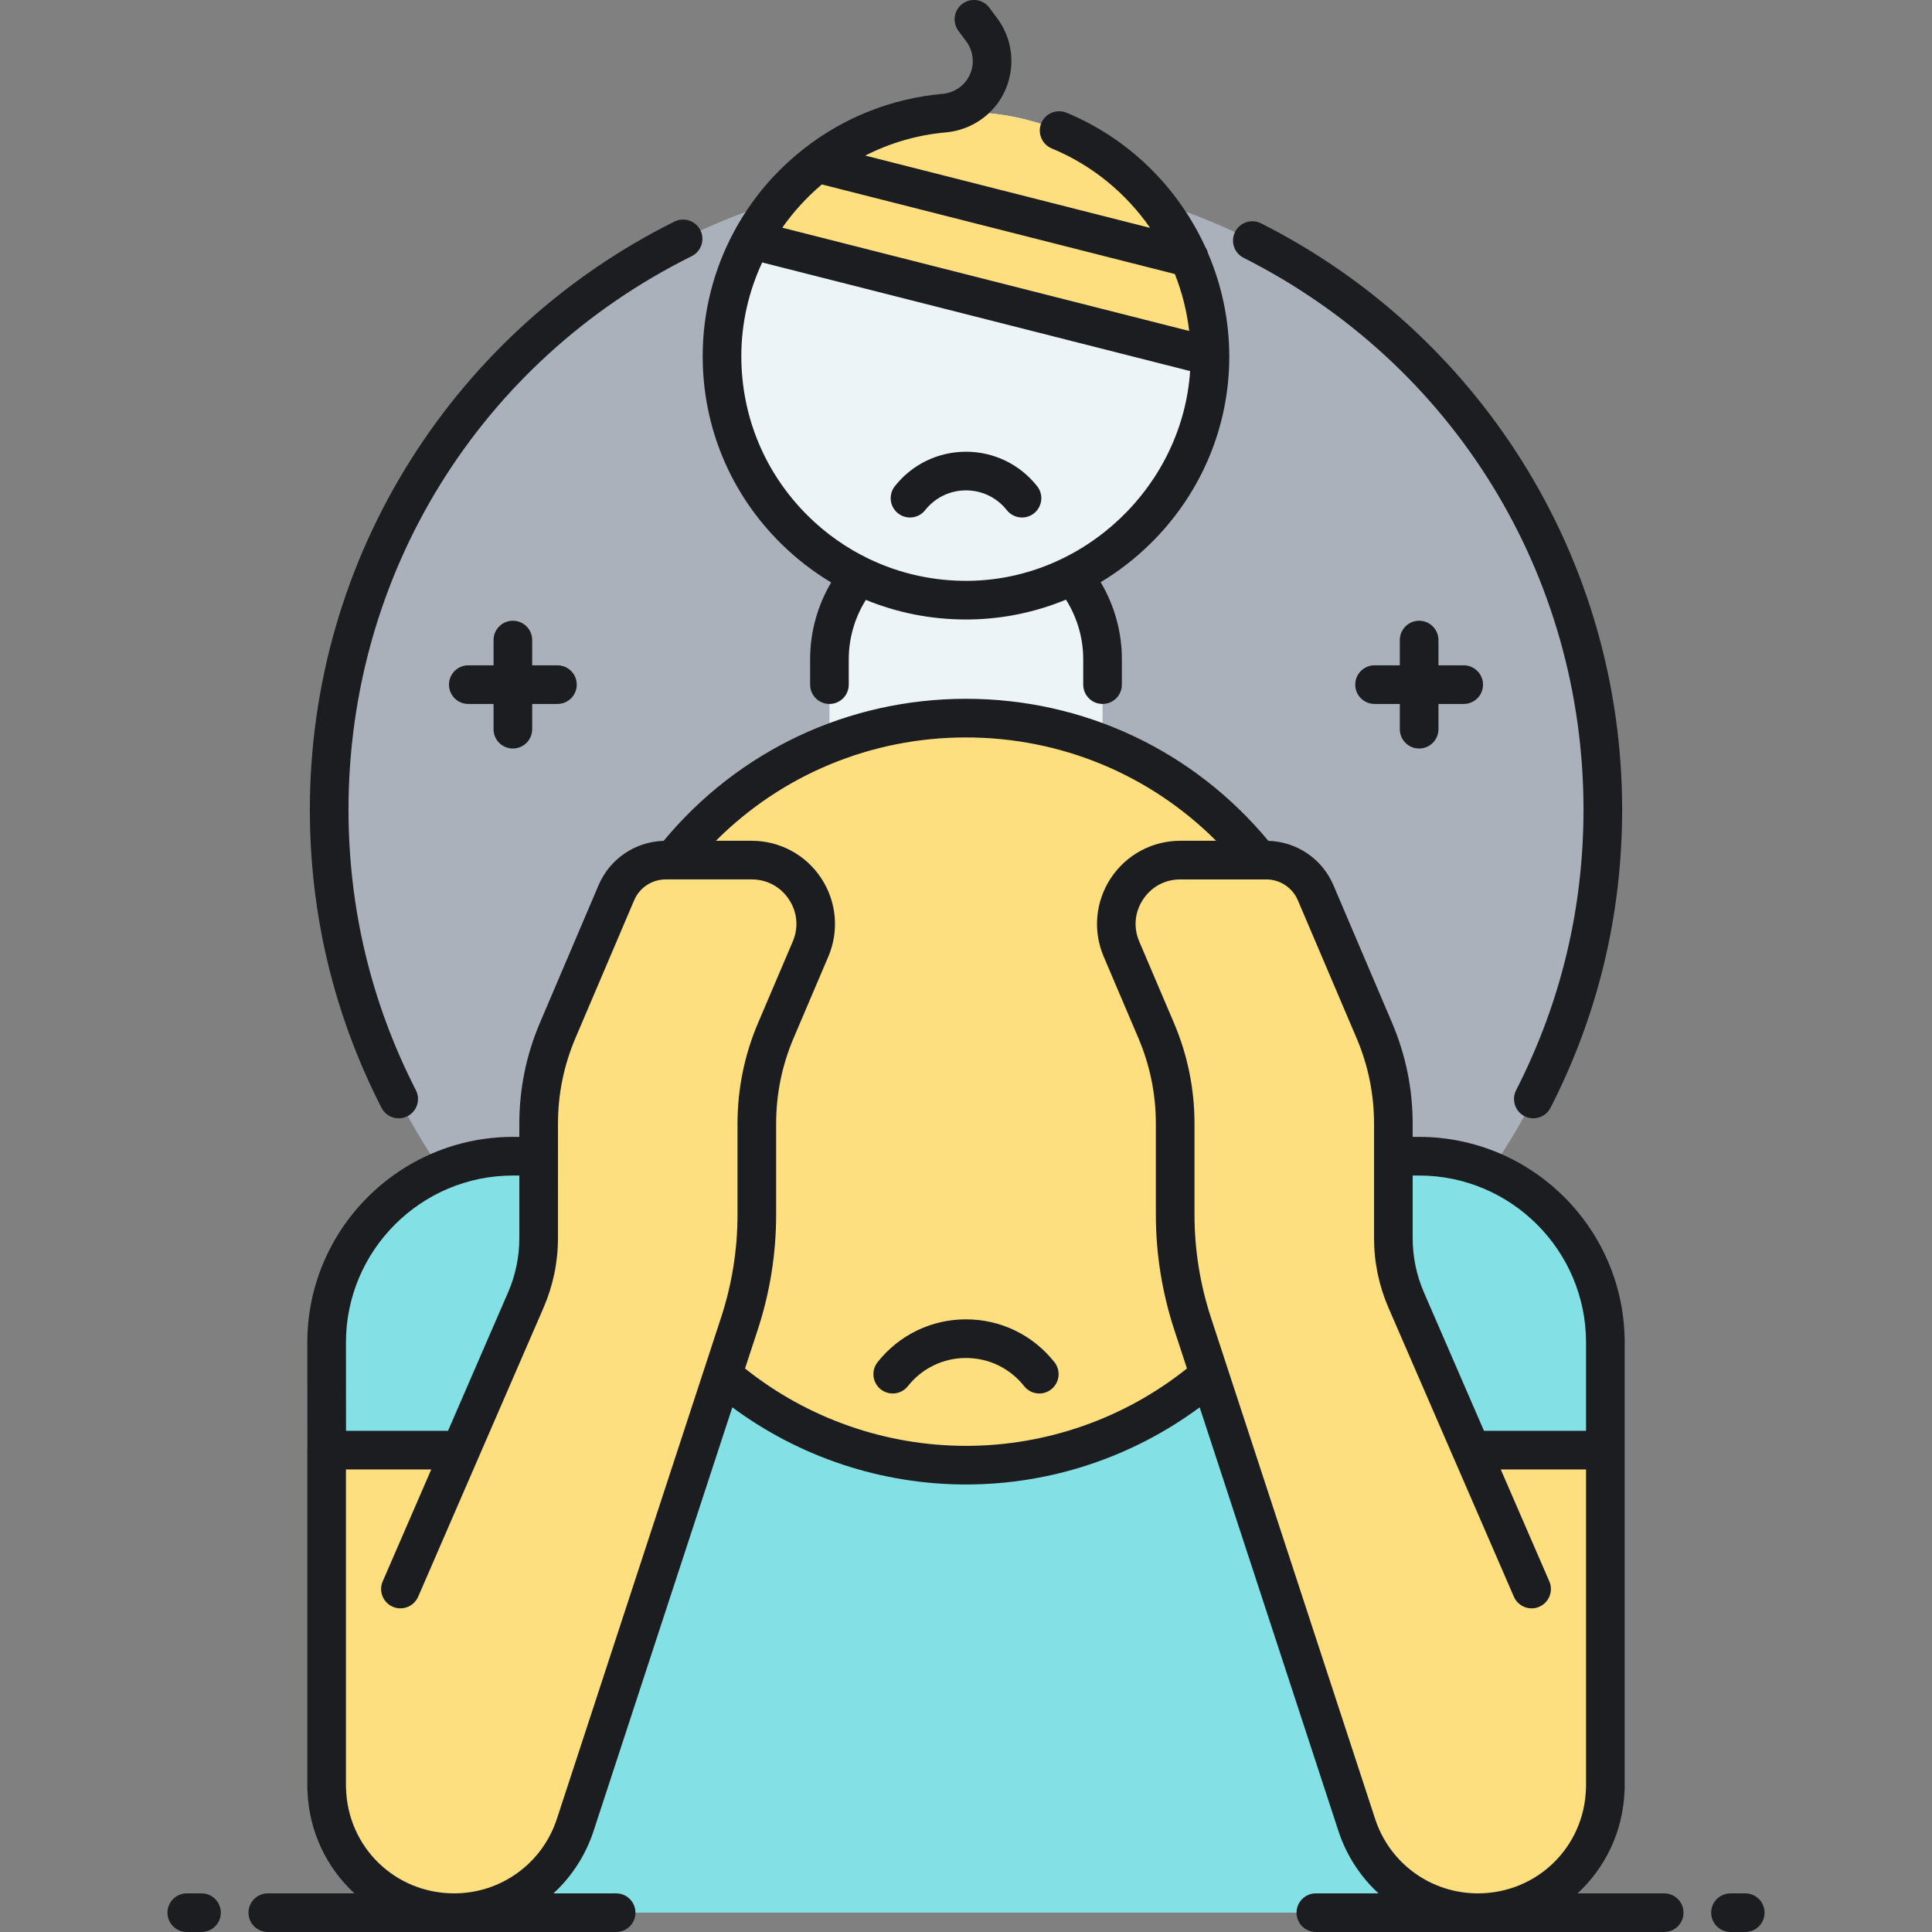 <?xml version="1.0" encoding="utf-8"?>
<!-- Generator: Adobe Illustrator 23.0.0, SVG Export Plug-In . SVG Version: 6.00 Build 0)  -->
<svg version="1.1" id="Layer_1" xmlns="http://www.w3.org/2000/svg" xmlns:xlink="http://www.w3.org/1999/xlink" x="0px" y="0px"
	 viewBox="0 0 500 500" style="enable-background:new 0 0 500 500;" xml:space="preserve">
<rect x="0" y="0" width="500" height="500" fill="#808080" stroke="none"/>
<style type="text/css">
	.st0{fill:#83E1E5;}
	.st1{fill:#AAB1BA;}
	.st2{fill:#FDDF7F;}
	.st3{fill:#ECF4F7;}
	.st4{fill:#1C1D21;}
</style>
<g>
	<g>
		<path class="st1" d="M250,44.704c-91.021,0-164.808,73.787-164.808,164.808c0,34.687,10.73,66.861,29.033,93.411
			c5.708-2.379,11.969-3.697,18.539-3.697h6.64h0v-8.416c0-8.295,1.676-16.505,4.928-24.137l15.185-35.637
			c2.182-5.12,7.21-8.444,12.776-8.444l1.853,0c17.705-22.381,45.102-36.744,75.855-36.744s58.15,14.363,75.855,36.744l1.853,0
			c5.566,0,10.594,3.323,12.776,8.444l15.185,35.637c3.252,7.632,4.928,15.842,4.928,24.137v8.416h0h6.64
			c6.57,0,12.831,1.319,18.539,3.697c18.303-26.551,29.033-58.724,29.033-93.411C414.808,118.491,341.021,44.704,250,44.704z"/>
	</g>
</g>
<g>
	<g>
		<path class="st3" d="M313.146,92.178c0-34.874-28.271-63.145-63.146-63.145s-63.146,28.271-63.146,63.145
			c0,24.982,14.51,46.57,35.559,56.811c-4.843,5.869-7.752,13.392-7.752,21.595v21.929c10.946-4.302,22.866-6.665,35.339-6.665
			s24.393,2.363,35.339,6.665v-21.929c0-8.203-2.909-15.726-7.752-21.595C298.636,138.748,313.146,117.16,313.146,92.178z"/>
	</g>
</g>
<g>
	<g>
		<path class="st2" d="M250,29.033c-23.969,0-44.818,13.354-55.514,33.028l118.659,30.118C313.146,57.304,284.874,29.033,250,29.033
			z"/>
	</g>
</g>
<g>
	<g>
		<path class="st0" d="M351.134,472.293l-38.14-116.454c-16.919,14.549-38.928,23.346-62.994,23.346s-46.074-8.797-62.994-23.346
			l-38.14,116.454C144.43,485.839,131.79,495,117.536,495h264.928C368.21,495,355.57,485.839,351.134,472.293z"/>
	</g>
</g>
<g>
	<g>
		<path class="st2" d="M380.77,375.292l-16.829-38.793c-2.206-5.085-3.345-10.57-3.345-16.113V290.81
			c0-8.295-1.676-16.505-4.928-24.137l-15.185-35.637c-2.182-5.12-7.21-8.443-12.776-8.443l-1.853,0
			c-17.705-22.381-45.102-36.744-75.855-36.744s-58.15,14.363-75.855,36.744l-1.853,0c-5.566,0-10.594,3.323-12.776,8.443
			l-15.185,35.637c-3.252,7.632-4.928,15.842-4.928,24.137v29.575c0,5.543-1.138,11.028-3.345,16.113l-16.829,38.793H84.532v87.644
			l0.021-0.038C85.002,479.93,98.856,495,117.536,495h0c14.254,0,26.894-9.161,31.33-22.707l38.14-116.454
			c16.919,14.549,38.928,23.346,62.994,23.346s46.074-8.796,62.994-23.346l38.14,116.454C355.57,485.839,368.21,495,382.464,495h0
			c18.68,0,32.534-15.07,32.983-32.102l0.021,0.038v-87.644H380.77z"/>
	</g>
</g>
<g>
	<g>
		<path class="st0" d="M139.404,299.226h-6.64c-26.637,0-48.231,21.594-48.231,48.232v27.834h34.698l16.829-38.793
			c0.552-1.271,1.036-2.568,1.453-3.884s0.766-2.651,1.046-4.001c0.561-2.7,0.845-5.457,0.845-8.228L139.404,299.226
			L139.404,299.226z"/>
	</g>
</g>
<g>
	<g>
		<path class="st0" d="M367.236,299.226h-6.64h0v21.159c0,2.772,0.285,5.529,0.845,8.228c0.28,1.35,0.629,2.685,1.046,4.001
			s0.902,2.612,1.453,3.884l16.829,38.793h34.698v-27.834C415.468,320.82,393.874,299.226,367.236,299.226z"/>
	</g>
</g>
<path class="st4" d="M181.854,92.178c0,18.393,7.216,35.633,20.319,48.543c3.952,3.894,8.294,7.242,12.932,10.018
	c-3.534,5.974-5.445,12.839-5.445,19.845v6.598c0,2.761,2.238,5,5,5s5-2.239,5-5v-6.598c0-5.443,1.568-10.761,4.427-15.337
	c8.111,3.333,16.871,5.077,25.902,5.076c0.346,0,0.693-0.003,1.04-0.008c8.629-0.128,17.032-1.893,24.846-5.127
	c2.882,4.589,4.463,9.929,4.463,15.395v6.598c0,2.761,2.238,5,5,5s5-2.239,5-5v-6.598c0-7.032-1.925-13.922-5.484-19.912
	c4.616-2.773,8.938-6.112,12.871-9.981c12.607-12.399,19.848-28.865,20.387-46.365c0.019-0.623,0.019-1.244,0.021-1.864
	c0.003-0.058,0-0.115,0.002-0.174c0.005-9.352-1.939-18.441-5.51-26.78c-0.139-0.557-0.365-1.082-0.681-1.556
	c-7.053-15.409-19.724-28.079-35.934-34.778c-2.552-1.054-5.476,0.159-6.531,2.711c-1.055,2.552,0.159,5.476,2.711,6.531
	c10.477,4.329,19.22,11.583,25.462,20.56l-73.726-18.713c6.376-3.244,13.423-5.342,20.877-6.002
	c5.079-0.449,9.793-2.976,12.934-6.932c5.198-6.548,5.356-15.816,0.384-22.54l-2.047-2.764c-1.643-2.219-4.772-2.688-6.993-1.045
	c-2.22,1.643-2.688,4.774-1.045,6.993l2.046,2.763c2.288,3.094,2.216,7.36-0.177,10.374c-1.443,1.818-3.623,2.98-5.982,3.188
	c-13.145,1.163-25.526,6.11-35.809,14.141c-0.032,0.027-0.067,0.049-0.099,0.077c-2.899,2.273-5.64,4.778-8.172,7.529
	c-3.841,4.174-7.096,8.768-9.751,13.661c-0.045,0.085-0.094,0.166-0.135,0.253C184.68,69.783,181.854,80.81,181.854,92.178z
	 M250.881,150.317c-9.19,0.135-18.079-1.862-26.119-5.742c-0.009-0.005-0.018-0.009-0.027-0.013
	c-5.671-2.741-10.922-6.41-15.543-10.963c-11.181-11.016-17.338-25.726-17.338-41.42c0-8.6,1.94-16.829,5.398-24.257l110.75,28.11
	C306.024,125.708,280.823,149.875,250.881,150.317z M304.051,70.918c1.857,4.69,3.117,9.639,3.705,14.734L202.454,58.924
	c2.919-4.153,6.365-7.919,10.241-11.194L304.051,70.918z M98.728,286.694c-12.3-24.048-18.536-50.016-18.536-77.182
	c0-32.221,9.064-63.578,26.214-90.679c16.687-26.37,40.254-47.633,68.152-61.491c2.476-1.228,5.475-0.219,6.702,2.254
	c1.229,2.473,0.22,5.474-2.253,6.702c-54.783,27.211-88.815,82.087-88.815,143.214c0,25.567,5.867,50.003,17.438,72.629
	c1.258,2.458,0.284,5.471-2.175,6.728c-0.729,0.373-1.506,0.55-2.272,0.55C101.365,289.418,99.611,288.424,98.728,286.694z
	 M319.638,60.012c1.244-2.466,4.251-3.457,6.716-2.213c27.656,13.945,51.001,35.199,67.512,61.463
	c16.973,27,25.943,58.208,25.943,90.25c0,27.166-6.236,53.134-18.536,77.182c-0.884,1.729-2.638,2.724-4.455,2.724
	c-0.767,0-1.544-0.177-2.272-0.55c-2.459-1.257-3.433-4.27-2.175-6.728c11.571-22.625,17.438-47.061,17.438-72.629
	c0-60.716-33.703-115.428-87.957-142.784C319.386,65.484,318.395,62.478,319.638,60.012z M272.885,352.529
	c1.714,2.166,1.347,5.31-0.818,7.024c-0.918,0.726-2.013,1.079-3.1,1.079c-1.476,0-2.938-0.651-3.924-1.898
	c-3.665-4.632-9.147-7.288-15.043-7.288s-11.378,2.656-15.043,7.288c-1.712,2.166-4.856,2.532-7.023,0.819
	c-2.165-1.713-2.532-4.858-0.818-7.024c5.572-7.044,13.914-11.084,22.885-11.084S267.313,345.485,272.885,352.529z M268.414,125.826
	c1.714,2.166,1.347,5.31-0.818,7.023c-0.919,0.726-2.013,1.079-3.1,1.079c-1.476,0-2.938-0.651-3.924-1.898
	c-2.576-3.255-6.429-5.123-10.572-5.123s-7.996,1.867-10.572,5.123c-1.712,2.166-4.856,2.532-7.023,0.819
	c-2.165-1.713-2.532-4.858-0.818-7.023c4.483-5.668,11.195-8.918,18.414-8.918S263.931,120.159,268.414,125.826z M57.15,495
	c0,2.761-2.238,5-5,5h-3.813c-2.762,0-5-2.239-5-5s2.238-5,5-5h3.813C54.912,490,57.15,492.239,57.15,495z M430.689,490h-22.424
	c7.147-6.581,11.737-15.9,12.16-26.418c0.028-0.212,0.042-0.427,0.042-0.646v-87.644v-27.834c0-29.352-23.88-53.232-53.231-53.232
	h-1.64v-3.416c0-9.019-1.793-17.799-5.329-26.097l-15.184-35.638c-2.903-6.809-9.473-11.254-16.837-11.463
	c-19.405-23.394-47.782-36.764-78.247-36.764c-30.465,0-58.843,13.371-78.249,36.764c-7.363,0.209-13.933,4.654-16.835,11.464
	l-15.184,35.637c-3.536,8.298-5.329,17.079-5.329,26.097v3.416h-1.64c-29.352,0-53.231,23.88-53.231,53.235l0.021,27.619
	c-0.003,0.072-0.021,0.139-0.021,0.211v87.644c0,0.217,0.014,0.431,0.041,0.642c0.423,10.52,5.013,19.84,12.162,26.422H69.311
	c-2.762,0-5,2.239-5,5s2.238,5,5,5h90.144c2.762,0,5-2.239,5-5s-2.238-5-5-5H143.24c4.673-4.298,8.298-9.801,10.378-16.151
	l35.906-109.636c17.437,12.912,38.635,19.971,60.475,19.971s43.038-7.059,60.475-19.971l35.906,109.636
	c2.08,6.349,5.704,11.852,10.378,16.151h-16.214c-2.762,0-5,2.239-5,5s2.238,5,5,5h90.144c2.762,0,5-2.239,5-5
	S433.451,490,430.689,490z M367.236,304.226c23.838,0,43.231,19.394,43.231,43.232v22.834h-26.416l-15.524-35.783
	c-1.944-4.483-2.931-9.235-2.931-14.123v-16.159H367.236z M132.764,304.226h1.64v16.159c0,4.889-0.986,9.641-2.931,14.123
	l-15.524,35.783H89.55l-0.018-22.834C89.532,323.62,108.926,304.226,132.764,304.226z M144.114,470.737
	C140.341,482.259,129.66,490,117.536,490c-15.29,0-27.582-11.963-27.984-27.234c-0.003-0.111-0.01-0.222-0.02-0.332v-82.143h22.078
	l-12.563,28.96c-1.099,2.533,0.063,5.478,2.597,6.577c0.648,0.281,1.323,0.414,1.987,0.414c1.933,0,3.772-1.126,4.59-3.011
	l15.597-35.951c0-0.001,0-0.002,0.001-0.003l16.828-38.789c2.493-5.746,3.757-11.837,3.757-18.103V290.81
	c0-7.664,1.523-15.125,4.528-22.177l15.184-35.636c1.399-3.283,4.609-5.404,8.177-5.404h1.853h20.402
	c3.944,0,7.453,1.887,9.628,5.178c2.175,3.291,2.535,7.259,0.989,10.888l-8.971,21.055c-3.535,8.297-5.328,17.077-5.328,26.097
	v23.516c0,9.067-1.431,18.033-4.254,26.65l-4.357,13.306L144.114,470.737z M250,374.185c-20.812,0-40.988-7.088-57.184-20.023
	l3.299-10.072c3.151-9.623,4.75-19.637,4.75-29.763V290.81c0-7.665,1.523-15.127,4.527-22.177l8.971-21.055
	c2.844-6.673,2.153-14.27-1.846-20.322s-10.717-9.664-17.971-9.664h-9.271c17.115-17.114,40.17-26.744,64.725-26.744
	c24.556,0,47.609,9.631,64.724,26.744h-9.271c-7.254,0-13.972,3.613-17.972,9.665c-3.999,6.051-4.689,13.648-1.846,20.321
	l8.972,21.055c3.004,7.053,4.527,14.514,4.527,22.178v23.516c0,10.125,1.598,20.138,4.749,29.763l3.3,10.072
	C290.988,367.097,270.812,374.185,250,374.185z M355.886,470.737l-38.139-116.453c0,0,0-0.001,0-0.001l-4.358-13.305
	c-2.822-8.618-4.253-17.584-4.253-26.651V290.81c0-9.018-1.793-17.798-5.328-26.097l-8.972-21.055
	c-1.546-3.628-1.186-7.597,0.989-10.887c2.175-3.291,5.685-5.178,9.629-5.178h20.401c0,0,0,0,0,0c0,0,0,0,0,0h1.853
	c3.567,0,6.777,2.121,8.177,5.403l15.184,35.637c3.005,7.052,4.528,14.513,4.528,22.177v29.575c0,6.266,1.264,12.357,3.757,18.103
	l16.83,38.793c0.008,0.018,0.019,0.033,0.027,0.051l15.574,35.899c0.817,1.885,2.657,3.011,4.59,3.011
	c0.664,0,1.339-0.133,1.987-0.414c2.533-1.099,3.695-4.044,2.597-6.577l-12.563-28.96h22.073v82.142
	c-0.01,0.11-0.017,0.221-0.02,0.333C410.046,478.037,397.754,490,382.464,490C370.34,490,359.659,482.259,355.886,470.737z
	 M456.663,495c0,2.761-2.238,5-5,5h-3.813c-2.762,0-5-2.239-5-5s2.238-5,5-5h3.813C454.425,490,456.663,492.239,456.663,495z
	 M127.729,188.716v-6.534h-6.535c-2.762,0-5-2.239-5-5s2.238-5,5-5h6.535v-6.534c0-2.761,2.238-5,5-5s5,2.239,5,5v6.534h6.534
	c2.762,0,5,2.239,5,5s-2.238,5-5,5h-6.534v6.534c0,2.761-2.238,5-5,5S127.729,191.478,127.729,188.716z M362.271,188.716v-6.534
	h-6.534c-2.762,0-5-2.239-5-5s2.238-5,5-5h6.534v-6.534c0-2.761,2.238-5,5-5s5,2.239,5,5v6.534h6.535c2.762,0,5,2.239,5,5
	s-2.238,5-5,5h-6.535v6.534c0,2.761-2.238,5-5,5S362.271,191.478,362.271,188.716z"/>
</svg>
